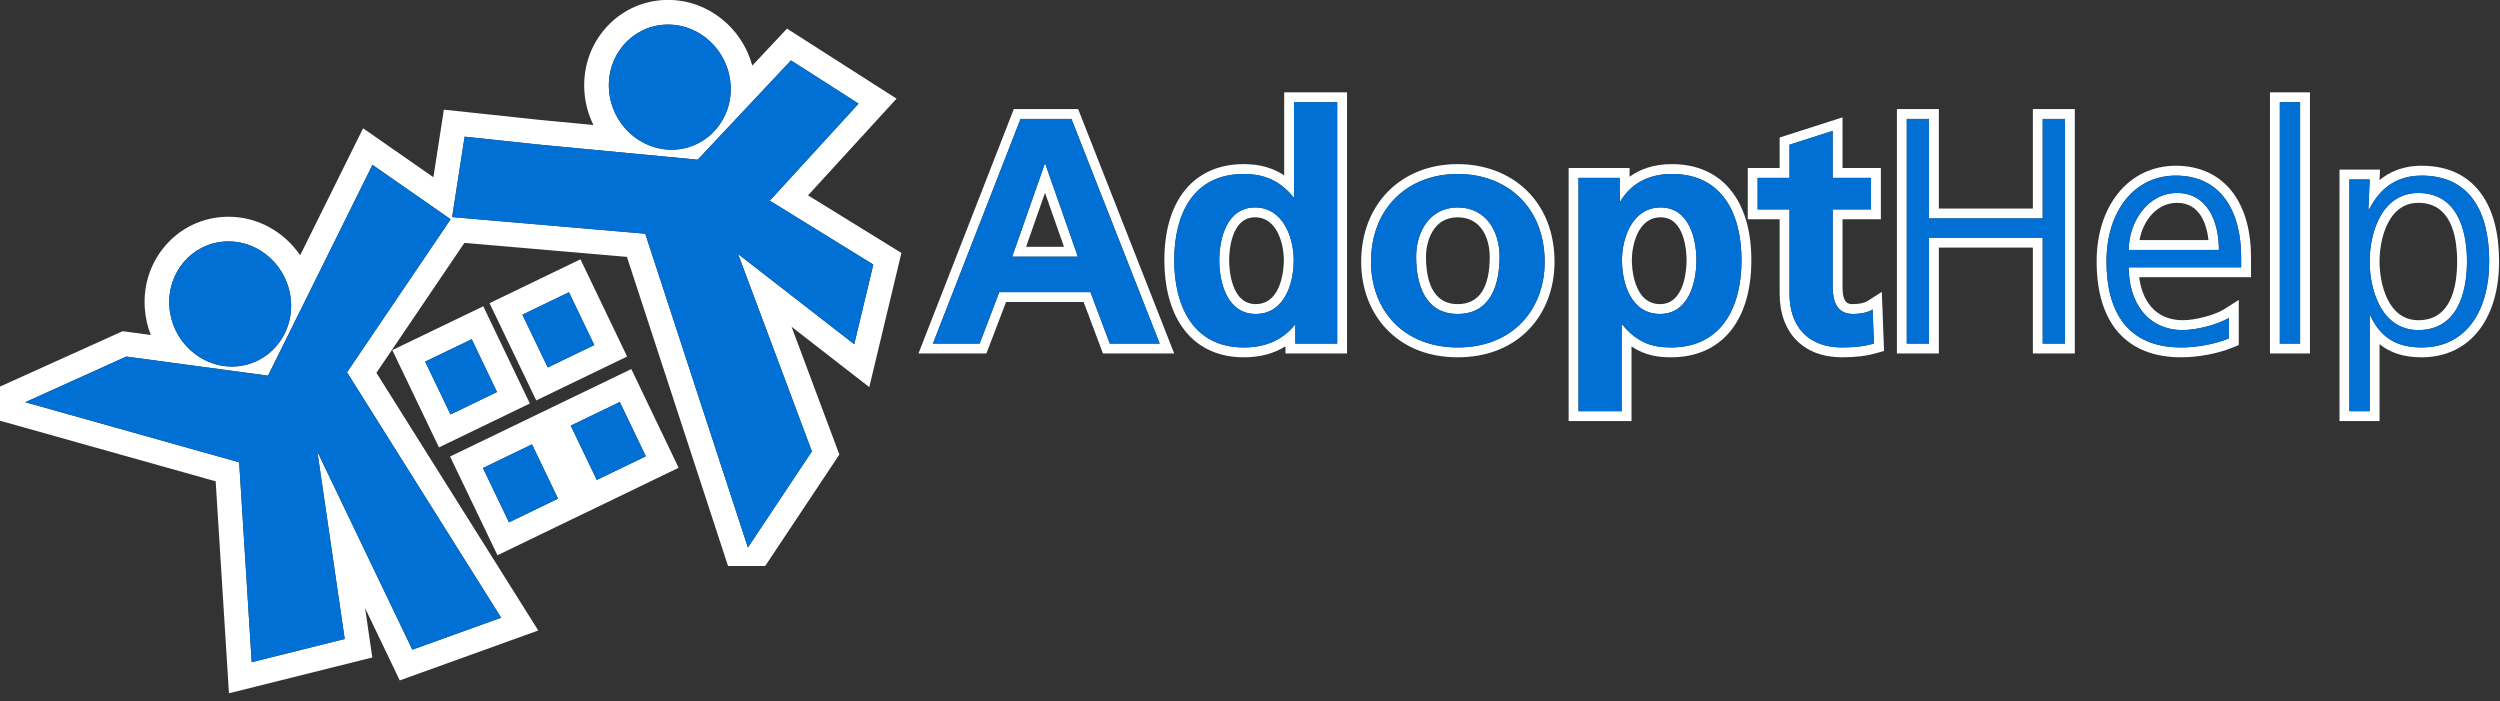 <?xml version="1.0" encoding="UTF-8"?>
<svg xmlns="http://www.w3.org/2000/svg" width="296" height="83" viewBox="0 0 296 83" fill="none">
  <rect x="0" y="0" width="296" height="83" fill="#333333" stroke="none"/>
  <g clip-path="url(#clip0_2068_523)">
    <path d="M272.332 12.101V40.682H269.931V12.101H272.332ZM244.49 14.082V40.682H241.858V28.145H228.392V40.682H225.761V14.082H228.392V25.857H241.858V14.082H244.49ZM286.712 20.791C292.432 20.791 294.723 25.058 294.723 30.964C294.723 36.719 292.05 41.138 286.712 41.138C283.66 41.138 281.831 39.883 280.647 37.367H280.571V48.684H278.167V21.246H280.571L280.419 24.792H280.495C281.105 23.724 282.593 20.791 286.712 20.791ZM286.329 39.08C290.907 39.08 292.091 34.738 292.091 30.964C292.091 27.191 290.907 22.849 286.329 22.849C282.059 22.849 280.571 27.422 280.571 30.964C280.571 34.507 282.059 39.08 286.329 39.08ZM257.609 20.791C263.102 20.791 265.354 25.209 265.354 30.43V31.65H252.042C252.042 35.765 254.254 39.08 258.449 39.08C260.205 39.08 262.761 38.356 263.904 37.633V40.072C262.224 40.758 260.051 41.138 258.259 41.138C251.812 41.138 249.408 36.795 249.408 30.964C249.408 25.02 252.69 20.791 257.609 20.791ZM252.042 29.593H262.72C262.72 26.202 261.349 22.849 257.763 22.849C254.216 22.849 252.042 26.391 252.042 29.593ZM273.499 10.933H272.332H269.931H268.764V12.101V40.682V41.849H269.931H272.332H273.499V40.682V12.101V10.933ZM245.657 12.915H244.49H241.858H240.691V14.082V24.69H229.559V14.082V12.915H228.392H225.761H224.594V14.082V40.682V41.849H225.761H228.392H229.559V40.682V29.313H240.691V40.682V41.849H241.858H244.49H245.657V40.682V14.082V12.915ZM286.712 19.624C284.449 19.624 282.855 20.395 281.735 21.326L281.736 21.296L281.789 20.079H280.571H278.167H277V21.246V48.684V49.851H278.167H280.571H281.738V48.684V40.746C283.025 41.8 284.659 42.305 286.712 42.305C289.626 42.305 292.029 41.127 293.661 38.899C295.119 36.907 295.89 34.163 295.89 30.964C295.89 27.602 295.191 24.917 293.812 22.985C292.221 20.755 289.832 19.624 286.712 19.624ZM286.329 37.913C282.705 37.913 281.738 33.545 281.738 30.964C281.738 28.384 282.705 24.016 286.329 24.016C290.127 24.016 290.924 27.794 290.924 30.964C290.924 34.134 290.127 37.913 286.329 37.913ZM257.609 19.624C252.093 19.624 248.241 24.287 248.241 30.964C248.241 38.277 251.799 42.305 258.259 42.305C260.272 42.305 262.605 41.864 264.345 41.153L265.071 40.857V40.072V37.633V35.513L263.28 36.646C262.355 37.232 260.043 37.913 258.449 37.913C255.081 37.913 253.603 35.454 253.279 32.817H265.354H266.521V31.65V30.43C266.521 27.42 265.82 24.842 264.492 22.976C262.932 20.783 260.552 19.624 257.609 19.624ZM253.317 28.425C253.735 26.134 255.357 24.016 257.763 24.016C260.532 24.016 261.29 26.662 261.487 28.425H253.317Z" fill="white"></path>
    <path d="M225.758 14.082V40.682H228.389V28.145H241.855V40.682H244.487V14.082H241.855V25.857H228.389V14.082H225.758ZM262.717 29.593H252.04C252.04 26.391 254.213 22.849 257.76 22.849C261.346 22.849 262.717 26.202 262.717 29.593ZM263.901 40.072V37.633C262.758 38.356 260.202 39.08 258.446 39.08C254.251 39.08 252.04 35.765 252.04 31.65H265.351V30.43C265.351 25.209 263.099 20.791 257.606 20.791C252.687 20.791 249.406 25.02 249.406 30.964C249.406 36.795 251.809 41.137 258.257 41.137C260.048 41.137 262.221 40.758 263.901 40.072ZM269.929 12.101V40.682H272.33V12.101H269.929ZM286.327 22.849C290.904 22.849 292.088 27.191 292.088 30.964C292.088 34.738 290.904 39.08 286.327 39.08C282.056 39.08 280.568 34.507 280.568 30.964C280.568 27.422 282.056 22.849 286.327 22.849ZM278.164 21.246V48.684H280.568V37.367H280.644C281.828 39.883 283.657 41.137 286.709 41.137C292.048 41.137 294.72 36.719 294.72 30.964C294.72 25.058 292.43 20.791 286.709 20.791C282.59 20.791 281.102 23.724 280.492 24.792H280.416L280.568 21.246H278.164Z" fill="#0070D4"></path>
    <path d="M158.325 12.101V40.682H153.368V38.47H153.292C151.767 40.376 149.669 41.138 147.265 41.138C141.238 41.138 139.027 36.185 139.027 30.812C139.027 25.402 141.238 20.599 147.265 20.599C149.821 20.599 151.612 21.477 153.138 23.342H153.214V12.101H158.325ZM148.677 37.174C152.07 37.174 153.176 33.594 153.176 30.812C153.176 28.069 151.88 24.562 148.598 24.562C145.281 24.562 144.365 28.183 144.365 30.812C144.365 33.518 145.319 37.174 148.677 37.174ZM126.859 14.082L137.311 40.682H131.398L129.108 34.586H118.314L115.989 40.682H110.458L120.832 14.082H126.859ZM119.84 30.392H127.623L123.769 19.419H123.694L119.84 30.392ZM216.988 15.495V21.057H221.528V24.792H216.988V33.935C216.988 35.613 217.446 37.174 219.392 37.174C220.308 37.174 221.183 36.985 221.718 36.643L221.872 40.682C220.804 40.986 219.62 41.138 218.094 41.138C214.089 41.138 211.877 38.663 211.877 34.776V24.792H208.103V21.057H211.877V17.132L216.988 15.495ZM197.956 20.599C203.983 20.599 206.194 25.402 206.194 30.812C206.194 36.185 203.983 41.138 197.842 41.138C195.666 41.138 193.875 40.606 192.081 38.432H192.005V48.684H186.893V21.057H191.777V23.838H191.853C192.997 21.932 194.943 20.599 197.956 20.599ZM196.544 37.174C199.902 37.174 200.856 33.518 200.856 30.812C200.856 28.183 199.94 24.562 196.62 24.562C193.341 24.562 192.043 28.069 192.043 30.812C192.043 33.594 193.148 37.174 196.544 37.174ZM172.59 20.599C178.428 20.599 182.888 24.524 182.888 31.002C182.888 36.643 179.113 41.138 172.59 41.138C166.108 41.138 162.33 36.643 162.33 31.002C162.33 24.524 166.794 20.599 172.59 20.599ZM172.59 37.174C176.52 37.174 177.55 33.669 177.55 30.392C177.55 27.384 175.948 24.562 172.59 24.562C169.273 24.562 167.672 27.459 167.672 30.392C167.672 33.632 168.701 37.174 172.59 37.174ZM159.491 10.933H158.325H153.214H152.047V12.101V20.762C150.692 19.861 149.128 19.431 147.265 19.431C141.376 19.431 137.86 23.686 137.86 30.812C137.86 33.966 138.573 36.676 139.923 38.649C141.559 41.041 144.098 42.305 147.265 42.305C149.176 42.305 150.827 41.868 152.201 41.002V41.849H153.368H158.325H159.491V40.682V12.101V10.933ZM148.677 36.007C145.684 36.007 145.532 31.68 145.532 30.812C145.532 29.964 145.68 25.729 148.598 25.729C151.296 25.729 152.009 29.054 152.009 30.812C152.009 31.344 151.915 36.007 148.677 36.007ZM127.654 12.915H126.859H120.832H120.034L119.745 13.658L109.371 40.258L108.75 41.849H110.458H115.989H116.793L117.079 41.098L119.118 35.753H128.3L130.306 41.093L130.59 41.849H131.398H137.311H139.024L138.397 40.255L127.945 13.655L127.654 12.915ZM121.487 29.225L123.731 22.833L125.976 29.225H121.487ZM218.155 13.895L216.632 14.383L211.522 16.02L210.71 16.28V17.132V19.89H208.103H206.936V21.057V24.792V25.959H208.103H210.71V34.776C210.71 39.42 213.54 42.305 218.094 42.305C219.69 42.305 220.992 42.146 222.191 41.805L223.073 41.554L223.038 40.638L222.884 36.599L222.806 34.562L221.089 35.66C220.819 35.833 220.189 36.007 219.392 36.007C218.9 36.007 218.155 36.007 218.155 33.935V25.959H221.528H222.695V24.792V21.057V19.89H221.528H218.155V15.495V13.895ZM197.956 19.431C195.75 19.431 194.129 20.066 192.944 20.927V19.89H191.777H186.893H185.727V21.057V48.684V49.851H186.893H192.005H193.172V48.684V41.02C194.8 42.117 196.41 42.305 197.842 42.305C203.803 42.305 207.361 38.009 207.361 30.812C207.361 23.686 203.845 19.431 197.956 19.431ZM196.544 36.007C193.303 36.007 193.21 31.344 193.21 30.812C193.21 29.054 193.922 25.729 196.62 25.729C199.541 25.729 199.689 29.964 199.689 30.812C199.689 31.68 199.537 36.007 196.544 36.007ZM172.59 19.431C165.862 19.431 161.163 24.189 161.163 31.002C161.163 34.123 162.237 36.961 164.187 38.993C166.266 41.16 169.172 42.305 172.59 42.305C176.026 42.305 178.943 41.16 181.026 38.995C182.979 36.964 184.055 34.126 184.055 31.002C184.055 27.567 182.909 24.638 180.741 22.533C178.681 20.533 175.786 19.431 172.59 19.431ZM172.59 36.007C169.489 36.007 168.838 32.954 168.838 30.392C168.838 28.66 169.629 25.729 172.59 25.729C175.39 25.729 176.383 28.241 176.383 30.392C176.383 34.118 175.107 36.007 172.59 36.007Z" fill="white"></path>
    <path d="M123.769 19.419L127.622 30.392H119.839L123.693 19.419H123.769ZM120.831 14.082L110.457 40.682H115.988L118.313 34.586H129.107L131.397 40.682H137.311L126.858 14.082H120.831ZM148.676 37.174C145.319 37.174 144.365 33.518 144.365 30.812C144.365 28.183 145.281 24.562 148.598 24.562C151.88 24.562 153.175 28.069 153.175 30.812C153.175 33.594 152.069 37.174 148.676 37.174ZM153.367 38.47V40.682H158.324V12.101H153.213V23.342H153.137C151.611 21.477 149.82 20.599 147.264 20.599C141.237 20.599 139.026 25.402 139.026 30.812C139.026 36.185 141.237 41.137 147.264 41.137C149.668 41.137 151.766 40.376 153.291 38.47H153.367ZM172.589 37.174C168.701 37.174 167.671 33.632 167.671 30.392C167.671 27.459 169.272 24.562 172.589 24.562C175.947 24.562 177.549 27.384 177.549 30.392C177.549 33.669 176.519 37.174 172.589 37.174ZM172.589 20.599C166.793 20.599 162.329 24.524 162.329 31.002C162.329 36.643 166.107 41.137 172.589 41.137C179.112 41.137 182.887 36.643 182.887 31.002C182.887 24.524 178.427 20.599 172.589 20.599ZM192.042 30.812C192.042 28.069 193.34 24.562 196.619 24.562C199.939 24.562 200.855 28.183 200.855 30.812C200.855 33.518 199.901 37.174 196.543 37.174C193.148 37.174 192.042 33.594 192.042 30.812ZM186.893 21.057V48.684H192.004V38.432H192.08C193.874 40.606 195.665 41.137 197.842 41.137C203.982 41.137 206.194 36.185 206.194 30.812C206.194 25.402 203.982 20.599 197.955 20.599C194.942 20.599 192.996 21.932 191.852 23.838H191.776V21.057H186.893ZM211.877 24.792V34.776C211.877 38.663 214.088 41.137 218.094 41.137C219.619 41.137 220.803 40.986 221.871 40.682L221.717 36.643C221.183 36.985 220.307 37.174 219.391 37.174C217.446 37.174 216.988 35.613 216.988 33.935V24.792H221.527V21.057H216.988V15.495L211.877 17.132V21.057H208.102V24.792H211.877Z" fill="#0070D4"></path>
    <path d="M79.105 2.908C82.927 2.908 86.201 5.999 86.501 9.964C86.805 14.05 83.829 17.52 79.853 17.718C79.737 17.724 79.623 17.727 79.508 17.727C75.683 17.727 72.399 14.632 72.107 10.671C71.801 6.582 74.779 3.112 78.756 2.917C78.873 2.911 78.989 2.908 79.105 2.908ZM93.651 7.151L101.656 12.27L91.14 23.762L103.398 31.323L101.14 40.755L87.385 30.074L96.125 53.444L88.552 64.825L76.398 27.672L53.533 25.703L55.012 16.18L63.632 17.1L82.606 18.909L93.651 7.151ZM44.101 19.519L53.355 25.962L41.085 44.082L59.332 73.133L48.821 76.921L37.575 53.473L40.813 75.655L29.801 78.404L28.316 54.736L2.991 47.622L14.96 42.217L31.735 44.479L44.101 19.519ZM27.055 28.58C30.875 28.58 34.151 31.672 34.451 35.636C34.751 39.722 31.776 43.192 27.802 43.39C27.687 43.396 27.572 43.399 27.457 43.399C23.633 43.399 20.349 40.306 20.057 36.343C19.751 32.254 22.726 28.784 26.705 28.589C26.823 28.583 26.939 28.58 27.055 28.58ZM79.105 -0.01C78.942 -0.01 78.776 -0.006 78.612 0.002C75.934 0.134 73.481 1.314 71.705 3.326C69.878 5.395 68.988 8.081 69.198 10.889C69.301 12.287 69.674 13.608 70.262 14.8L63.926 14.196L55.321 13.278L52.556 12.984L52.129 15.732L51.313 20.985L45.768 17.124L42.99 15.19L41.487 18.223L35.541 30.224C33.66 27.464 30.534 25.662 27.055 25.662C26.891 25.662 26.725 25.666 26.562 25.674C23.883 25.806 21.43 26.986 19.655 28.997C17.828 31.066 16.937 33.752 17.148 36.561C17.228 37.65 17.472 38.692 17.853 39.663L15.35 39.325L14.522 39.213L13.76 39.557L1.79 44.962L-0.113 45.821V49.781L2.202 50.431L25.534 56.986L26.889 78.587L27.108 82.084L30.507 81.235L41.52 78.486L44.081 77.847L43.7 75.233L43.229 72.008L46.191 78.183L47.331 80.56L49.81 79.667L60.321 75.879L63.73 74.65L61.802 71.581L44.568 44.142L54.986 28.757L74.226 30.414L85.779 65.733L86.201 67.018H90.597L90.981 66.442L98.554 55.061L99.38 53.819L98.858 52.421L93.722 38.689L99.351 43.06L102.924 45.835L103.977 41.435L106.235 32.003L106.727 29.948L104.929 28.839L95.673 23.13L103.808 14.24L106.151 11.68L103.228 9.811L95.222 4.692L93.183 3.388L91.525 5.153L89.071 7.766C87.856 3.274 83.802 -0.01 79.105 -0.01ZM67.361 34.6L70.36 40.852L64.855 43.51L61.853 37.259L67.361 34.6ZM68.726 30.701L66.093 31.972L60.585 34.631L57.962 35.897L59.223 38.523L62.225 44.774L63.491 47.409L66.123 46.138L71.628 43.48L74.249 42.214L72.99 39.589L69.991 33.338L68.726 30.701ZM55.852 40.163L58.845 46.411L53.34 49.072L50.341 42.818L55.852 40.163ZM57.219 36.264L54.586 37.533L49.075 40.189L46.451 41.454L47.711 44.081L50.71 50.334L51.975 52.973L54.61 51.7L60.115 49.038L62.733 47.773L61.476 45.15L58.483 38.902L57.219 36.264ZM73.382 47.596L76.463 54.022L70.66 56.826L67.574 50.397L73.382 47.596ZM62.988 52.612L66.068 59.038L60.266 61.843L57.179 55.414L62.988 52.612ZM74.748 43.697L72.115 44.967L66.307 47.768L63.683 49.034C61.719 49.981 61.721 49.983 61.721 49.983L55.912 52.785L53.289 54.05L54.55 56.677L57.636 63.106L58.902 65.743L61.535 64.47L67.338 61.666L69.293 60.72L69.296 60.726L71.929 59.454L77.732 56.649L80.351 55.383L79.093 52.76L76.012 46.334L74.748 43.697Z" fill="white"></path>
    <path d="M34.452 35.636C34.143 31.551 30.674 28.393 26.707 28.589C22.728 28.784 19.752 32.254 20.058 36.343C20.359 40.425 23.833 43.583 27.804 43.39C31.777 43.192 34.753 39.722 34.452 35.636ZM86.503 9.964C86.193 5.879 82.728 2.721 78.757 2.917C74.781 3.112 71.802 6.582 72.109 10.671C72.409 14.75 75.883 17.911 79.854 17.718C83.83 17.52 86.806 14.05 86.503 9.964ZM14.962 42.217L2.992 47.622L28.317 54.736L29.802 78.404L40.815 75.655L37.577 53.473L48.823 76.921L59.334 73.133L41.086 44.082L53.356 25.962L44.103 19.519L31.736 44.479L14.962 42.217ZM93.653 7.151L82.608 18.909L63.634 17.099L55.013 16.18L53.534 25.703L76.4 27.672L88.553 64.825L96.127 53.444L87.386 30.074L101.141 40.755L103.399 31.323L91.141 23.762L101.658 12.27L93.653 7.151ZM58.847 46.411L55.853 40.163L50.343 42.818L53.342 49.072L58.847 46.411ZM70.361 40.851L67.362 34.6L61.854 37.259L64.856 43.51L70.361 40.851ZM66.07 59.038L62.989 52.612L57.181 55.414L60.267 61.843L66.07 59.038ZM76.464 54.022L73.383 47.596L67.575 50.397L70.662 56.826L76.464 54.022Z" fill="#0070D4"></path>
  </g>
  <defs>
    <clipPath id="clip0_2068_523">
      <rect width="296" height="82.094" fill="white"></rect>
    </clipPath>
  </defs>
</svg>
